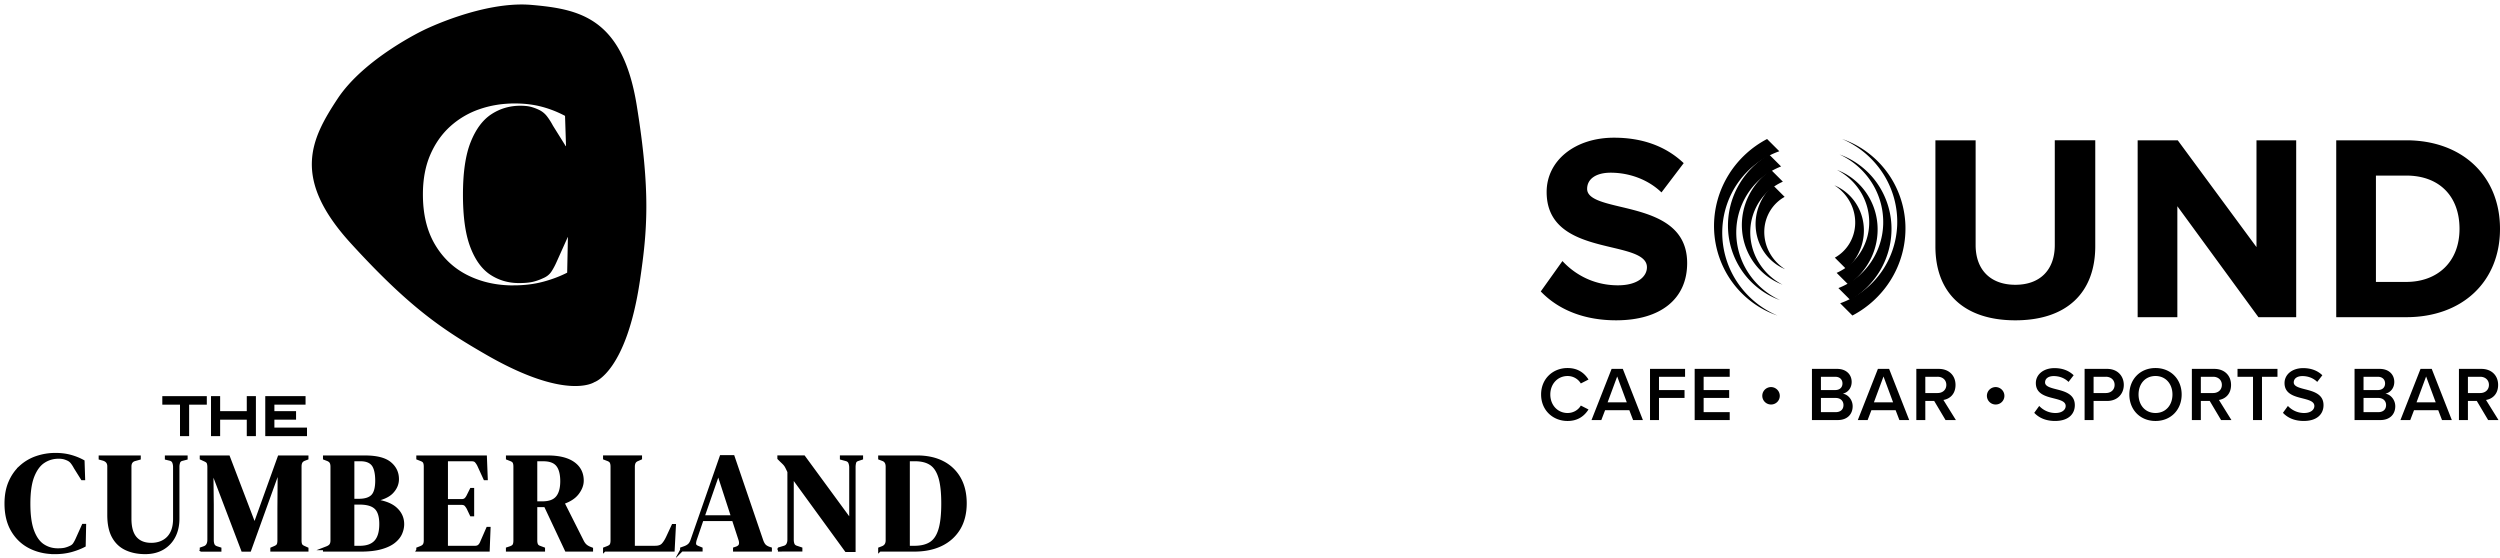 <svg xmlns="http://www.w3.org/2000/svg" width="417" height="93" fill="none"><path fill="#000" d="M9.15 92.181c-1.522 0-2.902-.308-4.133-.929-1.232-.62-2.21-1.544-2.933-2.766C1.36 87.261 1 85.762 1 83.99c0-1.35.219-2.534.66-3.556.44-1.02 1.038-1.875 1.8-2.567a7.541 7.541 0 0 1 2.637-1.553 9.637 9.637 0 0 1 3.168-.518c.894 0 1.717.103 2.473.306.753.206 1.46.485 2.12.849l.093 2.897h-.235l-1.177-1.884a5.5 5.5 0 0 0-.518-.814 1.806 1.806 0 0 0-.707-.553 3.682 3.682 0 0 0-.695-.248 3.762 3.762 0 0 0-.859-.083c-.91 0-1.74.244-2.482.73-.747.485-1.342 1.293-1.789 2.412-.447 1.122-.672 2.656-.672 4.602 0 1.945.213 3.457.637 4.58.425 1.122 1 1.922 1.73 2.401.73.48 1.55.718 2.46.718.502 0 .904-.036 1.2-.106.3-.071.595-.177.894-.319.3-.125.524-.309.682-.553.157-.244.299-.505.424-.788l1.036-2.306h.235l-.071 3.367c-.66.344-1.396.627-2.213.85-.816.218-1.71.33-2.685.33l.003-.003Zm15.07 0c-1.194 0-2.249-.212-3.168-.636-.92-.425-1.634-1.094-2.142-2.014-.512-.92-.766-2.132-.766-3.637v-8.123c0-.595-.305-.987-.92-1.177l-.517-.142v-.234h6.522v.234l-.682.19c-.582.142-.872.534-.872 1.177v8.69c0 1.46.306 2.54.92 3.238.614.698 1.492 1.048 2.637 1.048s2.139-.37 2.837-1.106c.698-.736 1.048-1.781 1.048-3.132v-8.642c0-.315-.051-.591-.154-.836-.103-.244-.309-.405-.624-.482l-.589-.142v-.234h3.297v.234l-.637.165c-.3.064-.495.212-.589.447a2.228 2.228 0 0 0-.141.823v8.618c0 1.145-.229 2.145-.682 3.001a4.833 4.833 0 0 1-1.907 1.978c-.817.463-1.775.694-2.872.694Zm9.348-.424v-.235l.47-.164c.533-.174.8-.62.8-1.34V77.96c0-.315-.035-.566-.106-.752-.07-.19-.254-.344-.553-.47l-.611-.283v-.234h4.544l4.355 11.397 4.097-11.397H51.2v.234l-.376.142c-.3.11-.502.264-.611.46-.11.196-.164.45-.164.765v12.314c0 .315.038.556.119.73.077.174.267.322.566.447l.47.212v.235h-5.863v-.235l.495-.212c.299-.125.485-.273.566-.447.077-.174.119-.415.119-.73V84.84l.048-6.734-4.92 13.658h-1.177l-5.133-13.49.07 5.862v5.934c0 .344.052.623.155.836.103.212.302.366.601.46l.518.164v.234h-3.106l-.01-.006Zm20.556-.235.425-.164c.315-.125.53-.283.646-.47.12-.19.177-.44.177-.752V77.845c0-.328-.058-.589-.177-.778-.119-.19-.334-.338-.646-.447l-.425-.165v-.234h6.757c1.913 0 3.296.35 4.145 1.048.85.698 1.27 1.582 1.27 2.65 0 .8-.308 1.528-.929 2.177-.62.653-1.682 1.11-3.19 1.377 1.727.19 2.99.64 3.792 1.354.8.713 1.2 1.582 1.2 2.601 0 .502-.11 1.01-.329 1.518-.219.511-.592.978-1.119 1.402-.527.425-1.245.766-2.155 1.023-.91.26-2.064.39-3.46.39h-5.982v-.239Zm4.731-8.075h1.013c1.052 0 1.807-.245 2.274-.73.463-.486.694-1.335.694-2.544 0-1.21-.212-2.151-.636-2.685-.425-.534-1.116-.801-2.072-.801h-1.27v6.757l-.003.003Zm0 7.84h1.177c1.177 0 2.052-.315 2.624-.942.573-.627.859-1.608.859-2.942 0-1.255-.273-2.152-.823-2.686-.55-.534-1.454-.8-2.708-.8h-1.129v7.37Zm10.831.47v-.235l.54-.212c.267-.11.45-.254.554-.434.103-.18.154-.428.154-.743V77.842c0-.316-.042-.56-.129-.743-.086-.18-.28-.325-.575-.434l-.54-.213v-.234h11.278l.141 3.627h-.234l-1.013-2.213a2.946 2.946 0 0 0-.447-.681c-.158-.174-.393-.258-.708-.258h-4.239v6.805h2.519c.315 0 .553-.083.717-.247.164-.164.308-.39.434-.672l.47-.943h.234v4.239h-.235l-.47-.99a2.798 2.798 0 0 0-.446-.673c-.158-.164-.393-.247-.708-.247h-2.518v7.322h4.757c.315 0 .556-.083.73-.247.173-.164.315-.396.424-.695l.965-2.212h.235l-.142 3.627h-11.75l.002-.003Zm14.951-.235.495-.164c.316-.11.518-.254.611-.434.094-.18.142-.434.142-.765V77.845c0-.315-.042-.56-.129-.743-.086-.18-.28-.325-.575-.434l-.54-.213v-.234h6.734c1.852 0 3.273.35 4.26 1.048.988.698 1.483 1.67 1.483 2.907 0 .692-.26 1.383-.778 2.071-.518.692-1.335 1.226-2.447 1.602l3.274 6.5c.141.266.302.482.482.646.18.164.418.308.717.434l.306.119v.212h-4.216l-3.487-7.416h-1.601v5.815c0 .299.048.54.141.73.094.19.29.33.589.424l.566.212v.235h-6.027v-.238Zm5.863-7.65c1.129 0 1.946-.303 2.447-.907.502-.605.753-1.502.753-2.695 0-1.194-.235-2.107-.708-2.695-.47-.589-1.264-.885-2.376-.885h-1.248v7.181H90.5Zm10.339 7.885v-.235l.495-.19c.332-.125.538-.28.624-.46.087-.18.129-.427.129-.742V77.838c0-.315-.048-.566-.142-.752-.093-.187-.299-.338-.611-.447l-.495-.19v-.235h6.004v.235l-.424.19c-.299.11-.502.264-.611.46-.109.196-.164.45-.164.765v13.42h3.627c.583 0 1.01-.141 1.284-.424.273-.283.537-.692.788-1.226l.919-1.977h.235l-.212 4.097h-11.443l-.003.003Zm12.854 0v-.235l.589-.212c.315-.126.556-.28.73-.46.174-.18.315-.437.424-.765l4.85-13.916h2l4.779 14.009c.126.344.267.608.425.788.157.18.399.334.73.46l.283.093v.235h-5.982v-.235l.354-.119c.328-.125.531-.302.601-.53.071-.229.058-.5-.035-.814l-1.106-3.39h-5.226l-1.129 3.319c-.109.344-.145.62-.106.823.038.203.225.37.553.495l.518.213v.234h-3.248l-.004.007Zm3.58-5.557h4.92l-2.376-7.323-2.544 7.323Zm12.738 5.557v-.235l.778-.235c.283-.077.486-.231.611-.46.126-.228.187-.498.187-.813V78.687c-.174-.376-.309-.659-.412-.849a2.397 2.397 0 0 0-.341-.482 11.978 11.978 0 0 0-.517-.505l-.402-.402v-.235h4.167l7.818 10.668v-8.877a2.23 2.23 0 0 0-.154-.849c-.103-.25-.309-.414-.624-.495l-.778-.212v-.235h3.367v.235l-.637.212c-.283.093-.456.257-.517.495a3.123 3.123 0 0 0-.094.824v13.844h-1.318l-8.995-12.362v10.549c0 .315.048.582.141.8.093.22.29.377.589.47l.707.235v.234h-3.579l.003.007Zm16.72 0v-.235l.495-.19c.502-.202.753-.604.753-1.2v-12.29c0-.628-.251-1.03-.753-1.2l-.495-.19v-.234h6.216c1.663 0 3.097.308 4.297.929a6.617 6.617 0 0 1 2.778 2.66c.653 1.154.978 2.54.978 4.154 0 1.615-.354 3.052-1.058 4.217-.708 1.16-1.692 2.048-2.956 2.66-1.263.61-2.752.919-4.463.919h-5.792Zm4.779-.47h1.013c1.129 0 2.039-.225 2.73-.672.692-.447 1.196-1.2 1.518-2.26.322-1.059.482-2.515.482-4.368 0-1.852-.16-3.309-.482-4.367-.322-1.058-.82-1.814-1.495-2.26-.676-.448-1.563-.673-2.66-.673h-1.106v14.6Z"/><path fill="#000" fill-rule="evenodd" d="M70.831 5.222s9.812-4.86 17.84-4.152c8.026.705 14.956 2.165 17.288 16.534 2.344 14.43 1.743 20.98.55 29.065-2.248 15.257-7.48 16.849-7.48 16.849s-4.5 3.113-17.855-4.596c-7.079-4.087-12.584-7.68-22.445-18.475-9.818-10.748-6.66-17.087-2.228-23.818C60.932 9.9 70.83 5.222 70.83 5.222Zm7.017 40.885c2.32 1.164 4.914 1.75 7.78 1.75l.003-.007c1.83 0 3.515-.206 5.052-.621 1.537-.412 2.927-.946 4.168-1.595l.132-6.339h-.444l-1.952 4.345c-.238.534-.502 1.03-.797 1.486-.296.46-.724.807-1.287 1.042a8.471 8.471 0 0 1-1.685.598c-.563.132-1.315.2-2.26.2-1.715 0-3.259-.451-4.632-1.351-1.373-.9-2.46-2.41-3.258-4.522-.797-2.113-1.196-4.956-1.196-8.622 0-3.666.421-6.554 1.264-8.667.843-2.113 1.965-3.628 3.37-4.544 1.402-.914 2.962-1.373 4.676-1.373.65 0 1.19.051 1.618.154.43.106.865.26 1.309.466.53.238.974.586 1.328 1.042.354.46.678.971.974 1.531l2.216 3.547h.444l-.177-5.45a18.317 18.317 0 0 0-3.99-1.596c-1.42-.383-2.97-.575-4.654-.575-2.1 0-4.088.324-5.963.974a14.305 14.305 0 0 0-4.965 2.926c-1.431 1.3-2.563 2.91-3.39 4.83-.826 1.92-1.241 4.153-1.241 6.693 0 3.342.678 6.162 2.039 8.468 1.357 2.306 3.2 4.042 5.518 5.21Z" clip-rule="evenodd"/><path fill="#000" d="M34.246 67.248h-2.949v5.249h-1.022v-5.249h-2.95v-.92h6.921v.92Zm8.188 5.249h-1.022v-2.744h-4.943v2.744h-1.023v-6.172h1.023v2.505h4.943v-2.505h1.022v6.172Zm8.523 0h-6.461v-6.172h6.22v.92h-5.198v1.585h3.615v.92h-3.615v1.824h5.439v.923Z"/><path stroke="#000" stroke-miterlimit="10" stroke-width=".5" d="M9.15 92.181c-1.522 0-2.902-.308-4.133-.929-1.232-.62-2.21-1.544-2.933-2.766C1.36 87.261 1 85.762 1 83.99c0-1.35.219-2.534.66-3.556.44-1.02 1.038-1.875 1.8-2.567a7.541 7.541 0 0 1 2.637-1.553 9.637 9.637 0 0 1 3.168-.518c.894 0 1.717.103 2.473.306.753.206 1.46.485 2.12.849l.093 2.897h-.235l-1.177-1.884a5.5 5.5 0 0 0-.518-.814 1.806 1.806 0 0 0-.707-.553 3.682 3.682 0 0 0-.695-.248 3.762 3.762 0 0 0-.859-.083c-.91 0-1.74.244-2.482.73-.747.485-1.342 1.293-1.789 2.412-.447 1.122-.672 2.656-.672 4.602 0 1.945.213 3.457.637 4.58.425 1.122 1 1.922 1.73 2.401.73.48 1.55.718 2.46.718.502 0 .904-.036 1.2-.106.3-.071.595-.177.894-.319.3-.125.524-.309.682-.553.157-.244.299-.505.424-.788l1.036-2.306h.235l-.071 3.367c-.66.344-1.396.627-2.213.85-.816.218-1.71.33-2.685.33l.003-.003Zm15.07 0c-1.194 0-2.249-.212-3.168-.636-.92-.425-1.634-1.094-2.142-2.014-.512-.92-.766-2.132-.766-3.637v-8.123c0-.595-.305-.987-.92-1.177l-.517-.142v-.234h6.522v.234l-.682.19c-.582.142-.872.534-.872 1.177v8.69c0 1.46.306 2.54.92 3.238.614.698 1.492 1.048 2.637 1.048s2.139-.37 2.837-1.106c.698-.736 1.048-1.781 1.048-3.132v-8.642c0-.315-.051-.591-.154-.836-.103-.244-.309-.405-.624-.482l-.589-.142v-.234h3.297v.234l-.637.165c-.3.064-.495.212-.589.447a2.228 2.228 0 0 0-.141.823v8.618c0 1.145-.229 2.145-.682 3.001a4.833 4.833 0 0 1-1.907 1.978c-.817.463-1.775.694-2.872.694Zm9.348-.424v-.235l.47-.164c.533-.174.8-.62.8-1.34V77.96c0-.315-.035-.566-.106-.752-.07-.19-.254-.344-.553-.47l-.611-.283v-.234h4.544l4.355 11.397 4.097-11.397H51.2v.234l-.376.142c-.3.11-.502.264-.611.46-.11.196-.164.45-.164.765v12.314c0 .315.038.556.119.73.077.174.267.322.566.447l.47.212v.235h-5.863v-.235l.495-.212c.299-.125.485-.273.566-.447.077-.174.119-.415.119-.73V84.84l.048-6.734-4.92 13.658h-1.177l-5.133-13.49.07 5.862v5.934c0 .344.052.623.155.836.103.212.302.366.601.46l.518.164v.234h-3.106l-.01-.006Zm20.556-.235.425-.164c.315-.125.53-.283.646-.47.12-.19.177-.44.177-.752V77.845c0-.328-.058-.589-.177-.778-.119-.19-.334-.338-.646-.447l-.425-.165v-.234h6.757c1.913 0 3.296.35 4.145 1.048.85.698 1.27 1.582 1.27 2.65 0 .8-.308 1.528-.929 2.177-.62.653-1.682 1.11-3.19 1.377 1.727.19 2.99.64 3.792 1.354.8.713 1.2 1.582 1.2 2.601 0 .502-.11 1.01-.329 1.518-.219.511-.592.978-1.119 1.402-.527.425-1.245.766-2.155 1.023-.91.26-2.064.39-3.46.39h-5.982v-.239Zm4.731-8.075h1.013c1.052 0 1.807-.245 2.274-.73.463-.486.694-1.335.694-2.544 0-1.21-.212-2.151-.636-2.685-.425-.534-1.116-.801-2.072-.801h-1.27v6.757l-.003.003Zm0 7.84h1.177c1.177 0 2.052-.315 2.624-.942.573-.627.859-1.608.859-2.942 0-1.255-.273-2.152-.823-2.686-.55-.534-1.454-.8-2.708-.8h-1.129v7.37Zm10.831.47v-.235l.54-.212c.267-.11.45-.254.554-.434.103-.18.154-.428.154-.743V77.842c0-.316-.042-.56-.129-.743-.086-.18-.28-.325-.575-.434l-.54-.213v-.234h11.278l.141 3.627h-.234l-1.013-2.213a2.946 2.946 0 0 0-.447-.681c-.158-.174-.393-.258-.708-.258h-4.239v6.805h2.519c.315 0 .553-.083.717-.247.164-.164.308-.39.434-.672l.47-.943h.234v4.239h-.235l-.47-.99a2.798 2.798 0 0 0-.446-.673c-.158-.164-.393-.247-.708-.247h-2.518v7.322h4.757c.315 0 .556-.083.73-.247.173-.164.315-.396.424-.695l.965-2.212h.235l-.142 3.627h-11.75l.002-.003Zm14.951-.235.495-.164c.316-.11.518-.254.611-.434.094-.18.142-.434.142-.765V77.845c0-.315-.042-.56-.129-.743-.086-.18-.28-.325-.575-.434l-.54-.213v-.234h6.734c1.852 0 3.273.35 4.26 1.048.988.698 1.483 1.67 1.483 2.907 0 .692-.26 1.383-.778 2.071-.518.692-1.335 1.226-2.447 1.602l3.274 6.5c.141.266.302.482.482.646.18.164.418.308.717.434l.306.119v.212h-4.216l-3.487-7.416h-1.601v5.815c0 .299.048.54.141.73.094.19.29.33.589.424l.566.212v.235h-6.027v-.238Zm5.863-7.65c1.129 0 1.946-.303 2.447-.907.502-.605.753-1.502.753-2.695 0-1.194-.235-2.107-.708-2.695-.47-.589-1.264-.885-2.376-.885h-1.248v7.181H90.5Zm10.339 7.885v-.235l.495-.19c.332-.125.538-.28.624-.46.087-.18.129-.427.129-.742V77.838c0-.315-.048-.566-.142-.752-.093-.187-.299-.338-.611-.447l-.495-.19v-.235h6.004v.235l-.424.19c-.299.11-.502.264-.611.46-.109.196-.164.45-.164.765v13.42h3.627c.583 0 1.01-.141 1.284-.424.273-.283.537-.692.788-1.226l.919-1.977h.235l-.212 4.097h-11.443l-.003.003Zm12.854 0v-.235l.589-.212c.315-.126.556-.28.73-.46.174-.18.315-.437.424-.765l4.85-13.916h2l4.779 14.009c.126.344.267.608.425.788.157.18.399.334.73.46l.283.093v.235h-5.982v-.235l.354-.119c.328-.125.531-.302.601-.53.071-.229.058-.5-.035-.814l-1.106-3.39h-5.226l-1.129 3.319c-.109.344-.145.62-.106.823.038.203.225.37.553.495l.518.213v.234h-3.248l-.004.007Zm3.58-5.557h4.92l-2.376-7.323-2.544 7.323Zm12.738 5.557v-.235l.778-.235c.283-.077.486-.231.611-.46.126-.228.187-.498.187-.813V78.687c-.174-.376-.309-.659-.412-.849a2.397 2.397 0 0 0-.341-.482 11.978 11.978 0 0 0-.517-.505l-.402-.402v-.235h4.167l7.818 10.668v-8.877a2.23 2.23 0 0 0-.154-.849c-.103-.25-.309-.414-.624-.495l-.778-.212v-.235h3.367v.235l-.637.212c-.283.093-.456.257-.517.495a3.123 3.123 0 0 0-.094.824v13.844h-1.318l-8.995-12.362v10.549c0 .315.048.582.141.8.093.22.29.377.589.47l.707.235v.234h-3.579l.003.007Zm16.72 0v-.235l.495-.19c.502-.202.753-.604.753-1.2v-12.29c0-.628-.251-1.03-.753-1.2l-.495-.19v-.234h6.216c1.663 0 3.097.308 4.297.929a6.617 6.617 0 0 1 2.778 2.66c.653 1.154.978 2.54.978 4.154 0 1.615-.354 3.052-1.058 4.217-.708 1.16-1.692 2.048-2.956 2.66-1.263.61-2.752.919-4.463.919h-5.792Zm4.779-.47h1.013c1.129 0 2.039-.225 2.73-.672.692-.447 1.196-1.2 1.518-2.26.322-1.059.482-2.515.482-4.368 0-1.852-.16-3.309-.482-4.367-.322-1.058-.82-1.814-1.495-2.26-.676-.448-1.563-.673-2.66-.673h-1.106v14.6Z"/><path stroke="#000" stroke-miterlimit="10" stroke-width=".5" d="M70.831 5.222s9.812-4.86 17.84-4.152c8.026.705 14.956 2.165 17.288 16.534 2.344 14.43 1.743 20.98.55 29.065-2.248 15.257-7.48 16.849-7.48 16.849s-4.5 3.113-17.855-4.596c-7.079-4.087-12.584-7.68-22.445-18.475-9.818-10.748-6.66-17.087-2.228-23.818C60.932 9.9 70.83 5.222 70.83 5.222Zm7.017 40.885c2.32 1.164 4.914 1.75 7.78 1.75l.003-.007c1.83 0 3.515-.206 5.052-.621 1.537-.412 2.927-.946 4.168-1.595l.132-6.339h-.444l-1.952 4.345c-.238.534-.502 1.03-.797 1.486-.296.46-.724.807-1.287 1.042a8.471 8.471 0 0 1-1.685.598c-.563.132-1.315.2-2.26.2-1.715 0-3.259-.451-4.632-1.351-1.373-.9-2.46-2.41-3.258-4.522-.797-2.113-1.196-4.956-1.196-8.622 0-3.666.421-6.554 1.264-8.667.843-2.113 1.965-3.628 3.37-4.544 1.402-.914 2.962-1.373 4.676-1.373.65 0 1.19.051 1.618.154.43.106.865.26 1.309.466.53.238.974.586 1.328 1.042.354.46.678.971.974 1.531l2.216 3.547h.444l-.177-5.45a18.317 18.317 0 0 0-3.99-1.596c-1.42-.383-2.97-.575-4.654-.575-2.1 0-4.088.324-5.963.974a14.305 14.305 0 0 0-4.965 2.926c-1.431 1.3-2.563 2.91-3.39 4.83-.826 1.92-1.241 4.153-1.241 6.693 0 3.342.678 6.162 2.039 8.468 1.357 2.306 3.2 4.042 5.518 5.21Z" clip-rule="evenodd"/><path stroke="#000" stroke-miterlimit="10" stroke-width=".5" d="M34.246 67.248h-2.949v5.249h-1.022v-5.249h-2.95v-.92h6.921v.92Zm8.188 5.249h-1.022v-2.744h-4.943v2.744h-1.023v-6.172h1.023v2.505h4.943v-2.505h1.022v6.172Zm8.523 0h-6.461v-6.172h6.22v.92h-5.198v1.585h3.615v.92h-3.615v1.824h5.439v.923Z"/><path fill="#000" d="M270.315 34.493c-2.995-.715-5.582-1.334-5.582-2.985 0-1.65 1.466-2.703 3.921-2.703 3.135 0 6.162 1.14 8.305 3.123l.177.164 3.706-4.883-.145-.133c-2.952-2.727-6.813-4.11-11.477-4.11-6.512 0-11.24 3.813-11.24 9.063 0 6.661 6.013 8.09 10.845 9.236 3.157.75 5.885 1.396 5.885 3.316 0 1.496-1.495 3.008-4.835 3.008-4.683 0-7.699-2.415-9.078-3.855l-.183-.19L257 48.613l.128.13c3.014 3.064 7.317 4.684 12.44 4.684 7.421 0 11.85-3.568 11.85-9.544 0-6.74-6.156-8.21-11.103-9.392v.002Zm72.423 6.384c0 4.148-2.46 6.625-6.58 6.625s-6.623-2.477-6.623-6.625V23.402h-6.709v17.694c0 7.839 4.86 12.333 13.332 12.333 8.472 0 13.332-4.511 13.332-12.377v-17.65h-6.752v17.475Zm33.644.34-13.134-17.815h-6.687v29.504h6.621V34.397l13.526 18.509h6.297V23.402h-6.623v17.814Zm24.977-17.815h-11.676v29.504h11.676c9.355 0 15.641-5.92 15.641-14.731 0-8.812-6.284-14.773-15.641-14.773Zm0 23.62h-5.054V29.285h5.054c5.483 0 8.888 3.407 8.888 8.891 0 5.485-3.654 8.848-8.888 8.848v-.002ZM293.446 34.209a8.965 8.965 0 0 1 2.303-3.301l1.929 1.929a6.58 6.58 0 0 0-2.384 2.277 6.78 6.78 0 0 0-1.009 3.367 7.188 7.188 0 0 0 .84 3.591 7.578 7.578 0 0 0 2.63 2.833 7.934 7.934 0 0 1-3.204-2.458 8.196 8.196 0 0 1-1.635-3.883 8.505 8.505 0 0 1 .528-4.355"/><path fill="#000" d="M291.783 32.459a11.488 11.488 0 0 1 3.631-4.124l1.967 1.967a9.035 9.035 0 0 0-3.801 3.15 9.304 9.304 0 0 0-1.629 4.956 9.686 9.686 0 0 0 1.328 5.234 10.08 10.08 0 0 0 4.049 3.84 10.402 10.402 0 0 1-4.619-3.46 10.701 10.701 0 0 1-2.128-5.56 11.036 11.036 0 0 1 1.202-6.003Z"/><path fill="#000" d="M290.12 30.706a14.055 14.055 0 0 1 4.961-4.946l2.004 2.005a11.62 11.62 0 0 0-5.219 4.022 11.898 11.898 0 0 0-2.25 6.544 12.275 12.275 0 0 0 1.817 6.879 12.646 12.646 0 0 0 5.468 4.844c-2.363-.833-4.491-2.403-6.036-4.46a13.328 13.328 0 0 1-2.621-7.237 13.639 13.639 0 0 1 1.876-7.652"/><path fill="#000" d="M288.457 28.954a16.622 16.622 0 0 1 6.291-5.768l2.042 2.042a14.244 14.244 0 0 0-6.638 4.895 14.5 14.5 0 0 0-2.871 8.134 14.882 14.882 0 0 0 2.306 8.524 15.259 15.259 0 0 0 6.887 5.85c-2.93-.996-5.57-2.921-7.451-5.46-1.893-2.531-3.003-5.684-3.114-8.914a16.24 16.24 0 0 1 2.55-9.3m21.825 12.649a8.954 8.954 0 0 1-2.303 3.3l-1.929-1.928a6.58 6.58 0 0 0 2.384-2.278 6.78 6.78 0 0 0 1.009-3.367 7.188 7.188 0 0 0-.84-3.59 7.578 7.578 0 0 0-2.63-2.833 7.933 7.933 0 0 1 3.204 2.458 8.187 8.187 0 0 1 1.635 3.883 8.505 8.505 0 0 1-.528 4.355"/><path fill="#000" d="M311.947 43.358a11.49 11.49 0 0 1-3.631 4.124l-1.966-1.967a9.04 9.04 0 0 0 3.8-3.15 9.313 9.313 0 0 0 1.63-4.956 9.696 9.696 0 0 0-1.329-5.235 10.092 10.092 0 0 0-4.049-3.839 10.396 10.396 0 0 1 4.619 3.46 10.7 10.7 0 0 1 2.128 5.559 11.036 11.036 0 0 1-1.202 6.004Z"/><path fill="#000" d="M313.61 45.11a14.055 14.055 0 0 1-4.961 4.946l-2.004-2.004a11.62 11.62 0 0 0 5.219-4.022 11.89 11.89 0 0 0 2.25-6.544 12.274 12.274 0 0 0-1.817-6.88 12.646 12.646 0 0 0-5.468-4.844c2.364.834 4.491 2.404 6.034 4.46a13.328 13.328 0 0 1 2.621 7.237 13.638 13.638 0 0 1-1.876 7.653"/><path fill="#000" d="M315.273 46.86a16.622 16.622 0 0 1-6.291 5.77l-2.042-2.043a14.238 14.238 0 0 0 6.638-4.895c1.737-2.308 2.76-5.176 2.873-8.135a14.882 14.882 0 0 0-2.306-8.524 15.258 15.258 0 0 0-6.887-5.85c2.93.996 5.568 2.922 7.451 5.46 1.893 2.532 3.003 5.685 3.114 8.914a16.24 16.24 0 0 1-2.55 9.302M257.056 65.804c0-2.624 1.957-4.416 4.414-4.416 1.792 0 2.853.896 3.492 1.92l-1.279.653a2.561 2.561 0 0 0-2.213-1.24c-1.625 0-2.878 1.293-2.878 3.083 0 1.79 1.253 3.085 2.878 3.085.984 0 1.805-.525 2.213-1.243l1.279.653c-.652 1.024-1.7 1.92-3.492 1.92-2.455 0-4.414-1.791-4.414-4.415Zm10.672 2.622-.626 1.637h-1.637l3.351-8.535h1.868l3.351 8.535h-1.637l-.626-1.637h-4.044Zm.422-1.318h3.198l-1.599-4.312-1.599 4.312Zm7.074-5.578h5.846v1.317h-4.35v2.213h4.26v1.318h-4.26v3.685h-1.498v-8.535l.002.002Zm7.447 0h5.846v1.317h-4.35v2.213h4.26v1.318h-4.26v2.368h4.35v1.317h-5.846v-8.535.002Zm11.278 4.496a1.456 1.456 0 0 1 2.489-1.031 1.447 1.447 0 0 1-1.031 2.477 1.456 1.456 0 0 1-1.458-1.446Zm8.284-4.496h4.196c1.559 0 2.43.973 2.43 2.175 0 1.075-.69 1.792-1.484 1.958.909.14 1.65 1.05 1.65 2.098 0 1.318-.882 2.304-2.482 2.304h-4.31V61.53Zm3.889 3.53c.768 0 1.202-.46 1.202-1.1 0-.64-.434-1.113-1.202-1.113h-2.391v2.213h2.391Zm.064 3.686c.818 0 1.306-.448 1.306-1.19 0-.64-.448-1.178-1.306-1.178h-2.455v2.368h2.455Zm5.962-.32-.626 1.637h-1.637l3.351-8.535h1.868l3.351 8.535h-1.637l-.626-1.637h-4.044Zm.422-1.318h3.198l-1.599-4.312-1.599 4.312Zm10.056-.23h-1.484v3.187h-1.498V61.53h3.748c1.688 0 2.788 1.1 2.788 2.674 0 1.574-.997 2.341-2.02 2.509l2.084 3.352h-1.727l-1.893-3.186h.002Zm.563-4.031h-2.047v2.712h2.047c.845 0 1.458-.538 1.458-1.357s-.613-1.357-1.458-1.357v.002Zm8.226 3.179a1.456 1.456 0 0 1 2.489-1.031 1.447 1.447 0 0 1-1.031 2.477 1.456 1.456 0 0 1-1.458-1.446Zm8.726 1.684a3.682 3.682 0 0 0 2.7 1.179c1.191 0 1.714-.603 1.714-1.165 0-.768-.909-.998-1.945-1.267-1.395-.346-3.031-.755-3.031-2.56 0-1.408 1.241-2.495 3.108-2.495 1.33 0 2.404.421 3.198 1.19l-.856 1.111c-.666-.666-1.573-.973-2.468-.973-.896 0-1.445.422-1.445 1.062 0 .64.869.882 1.881 1.138 1.408.358 3.084.795 3.084 2.649 0 1.42-.997 2.637-3.3 2.637-1.573 0-2.711-.55-3.468-1.357l.832-1.152-.004.003Zm11.321-6.18c1.791 0 2.788 1.229 2.788 2.674 0 1.446-1.01 2.675-2.788 2.675h-2.252v3.186h-1.498V61.53h3.75Zm-.203 1.317h-2.047v2.712h2.047c.845 0 1.458-.538 1.458-1.357s-.613-1.357-1.458-1.357v.002Zm8.28-1.459c2.559 0 4.363 1.87 4.363 4.416 0 2.546-1.804 4.415-4.363 4.415s-4.363-1.869-4.363-4.415c0-2.547 1.804-4.416 4.363-4.416Zm0 1.331c-1.727 0-2.828 1.318-2.828 3.083 0 1.765 1.101 3.085 2.828 3.085 1.728 0 2.828-1.331 2.828-3.085s-1.114-3.083-2.828-3.083Zm9.047 4.16h-1.485v3.186h-1.498V61.53h3.748c1.688 0 2.789 1.1 2.789 2.674 0 1.574-.998 2.341-2.021 2.509l2.085 3.352h-1.728l-1.892-3.186h.002Zm.562-4.032h-2.047v2.712h2.047c.845 0 1.458-.538 1.458-1.357s-.613-1.357-1.458-1.357v.002Zm6.653 0h-2.583V61.53h6.664v1.317h-2.583v7.218h-1.498v-7.218Zm5.821 4.863a3.682 3.682 0 0 0 2.7 1.179c1.191 0 1.714-.603 1.714-1.165 0-.768-.908-.998-1.945-1.267-1.394-.346-3.031-.755-3.031-2.56 0-1.408 1.242-2.495 3.108-2.495 1.33 0 2.405.421 3.199 1.19l-.857 1.111c-.666-.666-1.572-.973-2.468-.973-.896 0-1.445.422-1.445 1.062 0 .64.869.882 1.881 1.138 1.408.358 3.084.795 3.084 2.649 0 1.42-.997 2.637-3.3 2.637-1.573 0-2.711-.55-3.468-1.357l.832-1.152-.004.003Zm11.118-6.18h4.196c1.56 0 2.431.973 2.431 2.175 0 1.075-.691 1.792-1.485 1.958.909.14 1.65 1.05 1.65 2.098 0 1.318-.882 2.304-2.481 2.304h-4.311V61.53Zm3.889 3.53c.768 0 1.202-.46 1.202-1.1 0-.64-.434-1.113-1.202-1.113h-2.391v2.213h2.391Zm.064 3.686c.819 0 1.306-.448 1.306-1.19 0-.64-.448-1.178-1.306-1.178h-2.455v2.368h2.455Zm5.964-.32-.626 1.637h-1.637l3.351-8.535h1.868l3.351 8.535h-1.637l-.626-1.637h-4.044Zm.42-1.318h3.199l-1.6-4.312-1.599 4.312Zm10.057-.23h-1.485v3.187h-1.498V61.53h3.748c1.688 0 2.789 1.1 2.789 2.674 0 1.574-.998 2.341-2.021 2.509l2.085 3.352h-1.728l-1.892-3.186h.002Zm.562-4.031h-2.047v2.712h2.047c.845 0 1.458-.538 1.458-1.357s-.613-1.357-1.458-1.357v.002Z"/></svg>
